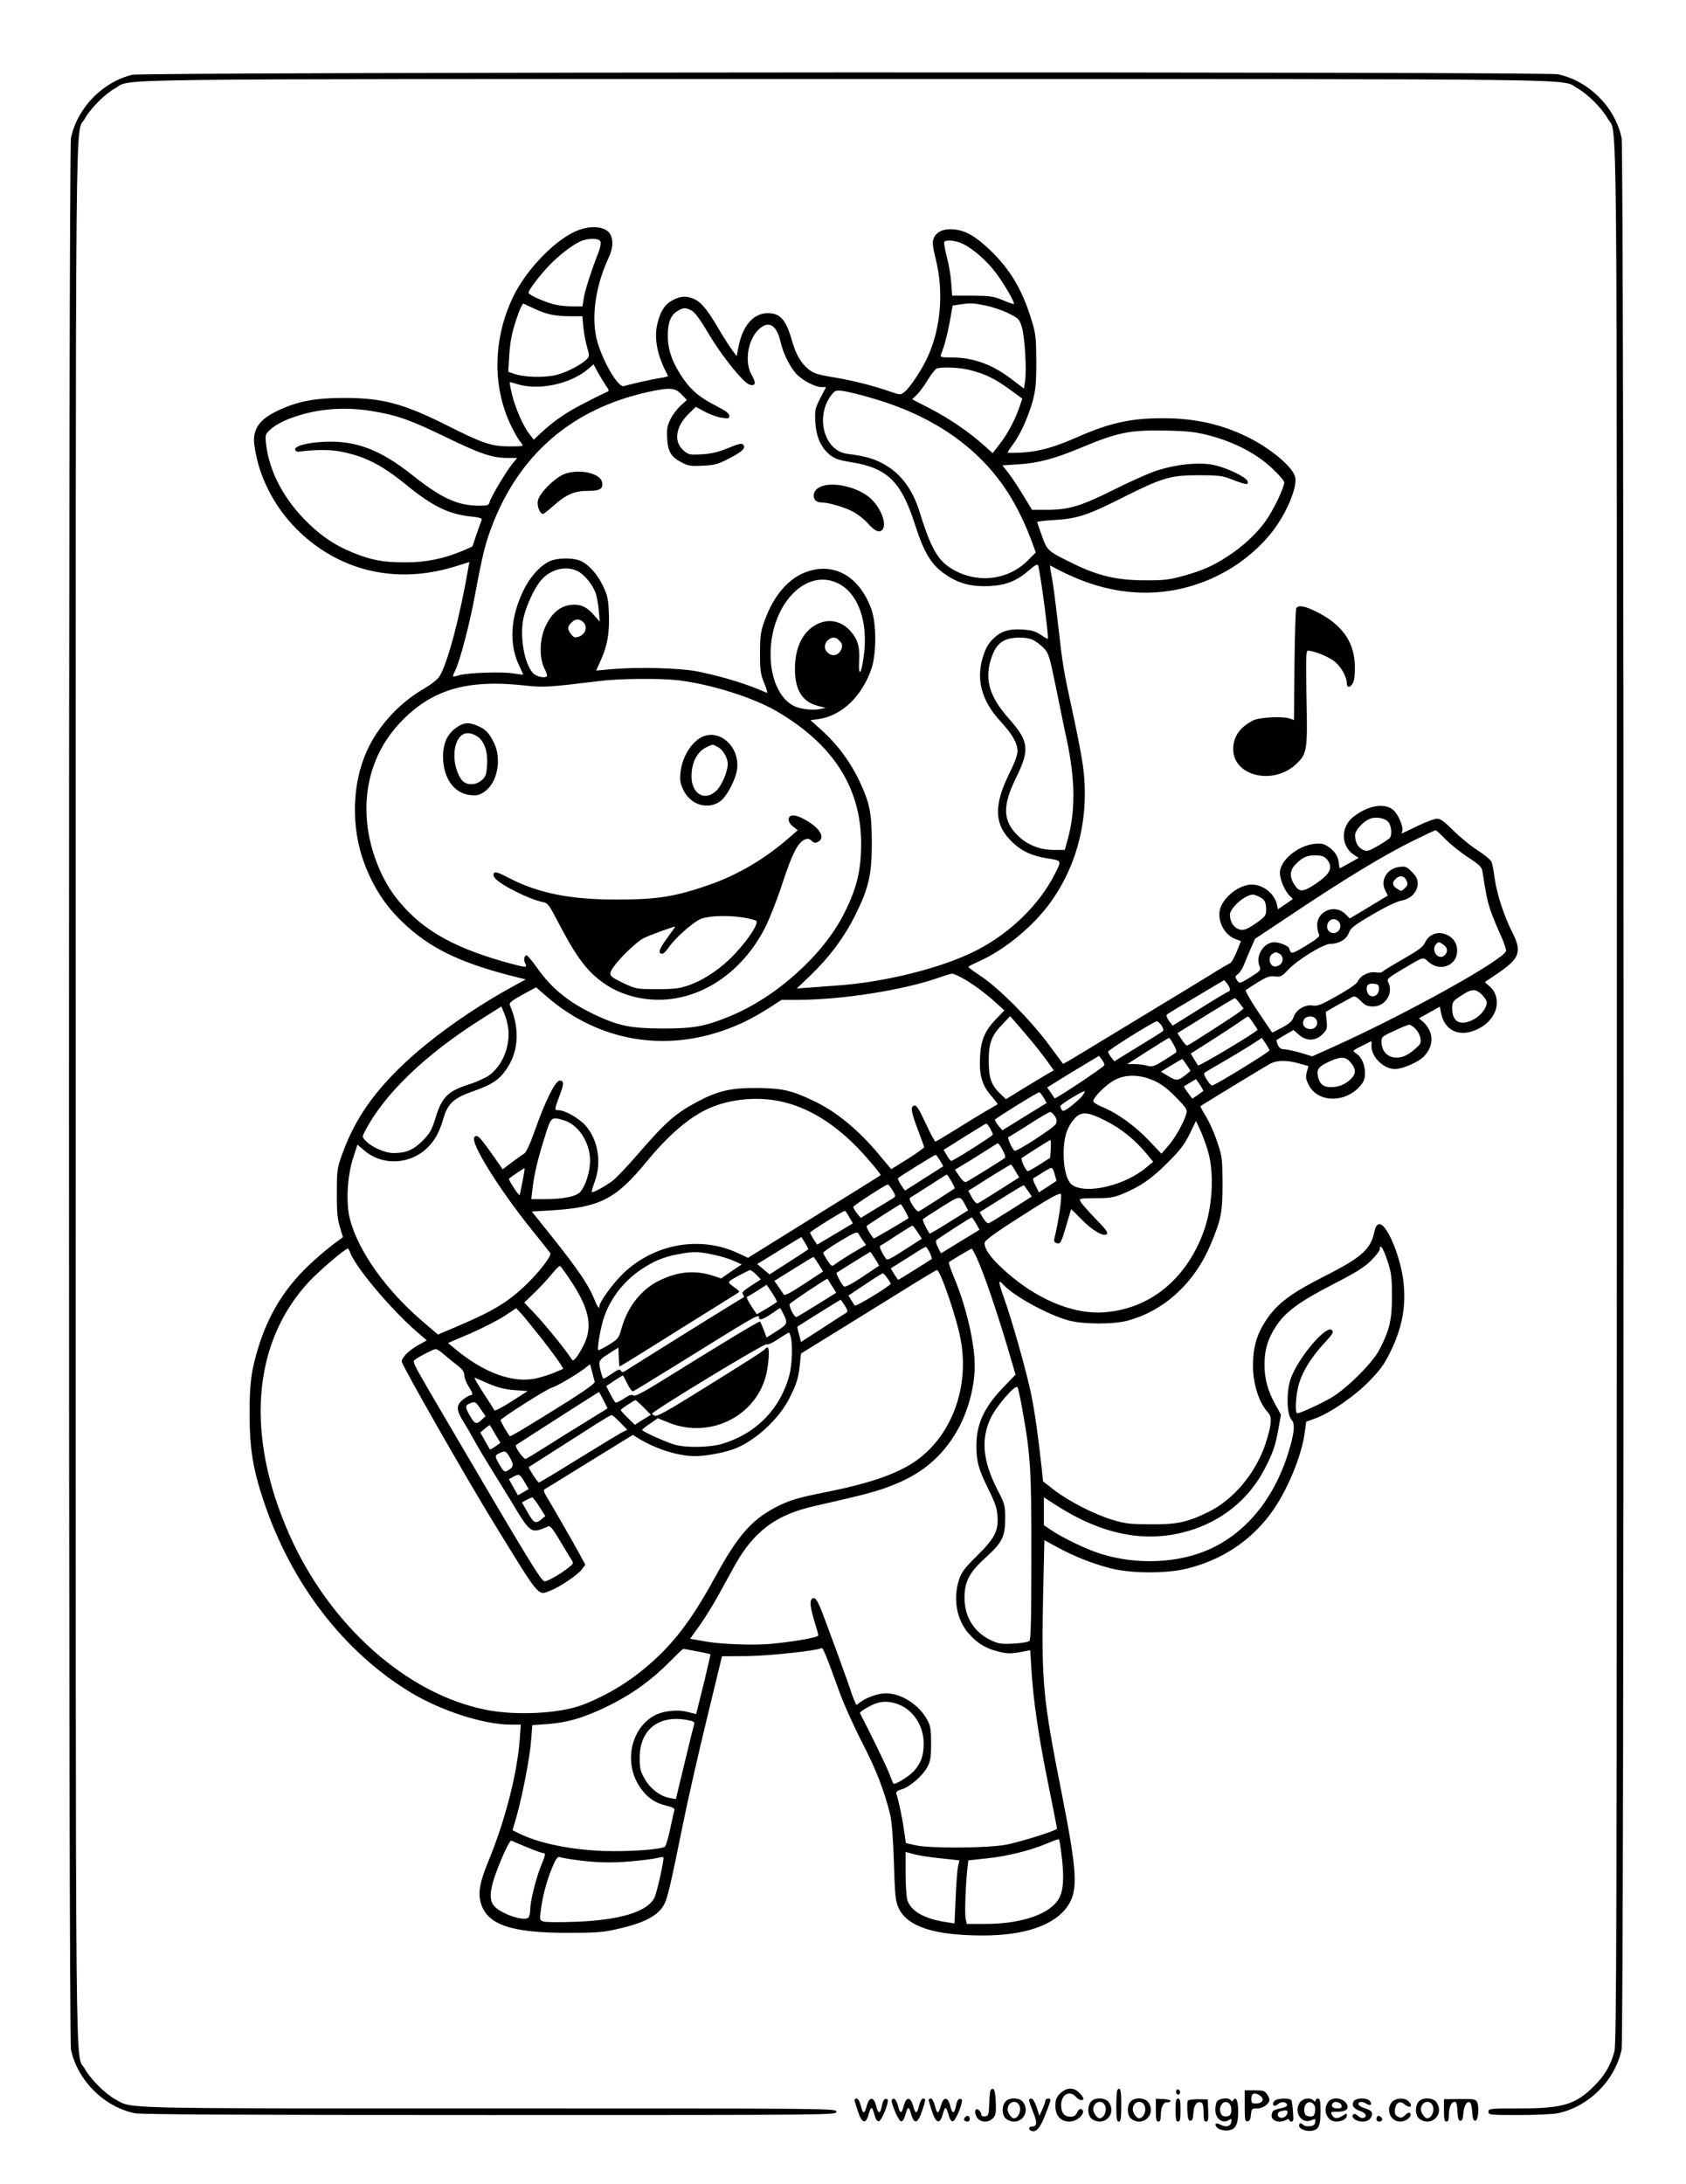 <?xml version="1.0" standalone="no"?>
<!DOCTYPE svg PUBLIC "-//W3C//DTD SVG 20010904//EN"
 "http://www.w3.org/TR/2001/REC-SVG-20010904/DTD/svg10.dtd">
<svg version="1.0" xmlns="http://www.w3.org/2000/svg"
 width="1024pt" height="1326pt" viewBox="0 0 1024 1326"
 preserveAspectRatio="xMidYMid meet">

<g transform="translate(0,1326) scale(0.1,-0.1)"
fill="#000000" stroke="none">
<path d="M803 12806 c-181 -44 -334 -202 -372 -384 -16 -76 -16 -11528 0
-11604 39 -187 200 -348 387 -387 38 -8 660 -11 2157 -11 2098 0 2105 0 2105
20 0 20 -7 20 -2108 20 -2303 0 -2163 -3 -2273 56 -61 34 -149 122 -183 183
-61 113 -56 -384 -56 5921 0 6305 -5 5808 56 5921 34 61 122 149 183 183 112
60 -240 56 4441 56 4681 0 4329 4 4441 -56 61 -34 149 -122 183 -183 61 -113
56 384 56 -5921 0 -5139 -2 -5762 -15 -5815 -22 -82 -58 -144 -122 -208 -113
-114 -192 -137 -455 -137 -181 0 -188 -1 -188 -20 0 -19 7 -20 185 -20 101 0
208 5 237 11 187 39 348 200 387 387 16 76 16 11528 0 11604 -39 187 -200 348
-387 387 -82 17 -8588 14 -8659 -3z"/>
<path d="M3483 11850 c-132 -66 -293 -238 -367 -393 -106 -220 -124 -472 -50
-689 24 -72 73 -168 102 -200 14 -17 10 -18 -72 -18 -110 0 -162 17 -376 125
-271 136 -399 170 -635 169 -167 0 -271 -19 -387 -72 -123 -56 -166 -116 -153
-215 30 -229 162 -450 358 -598 249 -188 555 -235 871 -135 l77 24 -7 -36
c-48 -286 -125 -578 -174 -657 -12 -20 -51 -50 -100 -79 -145 -84 -275 -226
-341 -373 -92 -201 -98 -467 -16 -685 55 -146 129 -259 236 -360 156 -149 333
-237 637 -317 l107 -27 -84 -46 c-261 -143 -525 -334 -694 -503 -166 -165
-267 -319 -336 -510 -31 -86 -33 -97 -33 -235 -1 -116 3 -158 18 -208 l19 -63
-22 -16 c-68 -47 -175 -140 -233 -202 -119 -126 -201 -268 -256 -441 -46 -148
-57 -227 -56 -420 0 -205 21 -331 86 -525 167 -499 487 -915 893 -1160 186
-112 444 -195 608 -195 l60 0 -6 -87 c-16 -212 -90 -500 -192 -745 -50 -123
-62 -186 -46 -246 36 -135 179 -186 526 -186 167 0 216 3 295 21 173 38 259
83 295 154 19 35 41 129 110 471 30 150 97 444 148 653 l92 380 155 1 c134 2
424 33 450 49 8 5 33 -58 106 -260 25 -71 88 -212 139 -311 87 -169 134 -290
171 -438 10 -40 18 -140 23 -291 6 -203 10 -235 28 -277 52 -114 216 -168 513
-168 253 0 433 62 512 175 68 97 62 204 -37 705 -110 555 -120 660 -110 1167
l8 353 81 -44 c103 -56 207 -97 321 -127 125 -32 340 -33 467 -1 205 51 377
163 500 326 102 135 197 360 214 512 l7 53 58 21 c93 35 236 134 326 226 65
67 91 102 127 176 76 154 99 293 77 448 -23 154 -102 334 -144 328 -16 -2 -23
-14 -32 -55 -23 -101 -81 -150 -311 -266 -214 -109 -296 -175 -366 -297 -40
-69 -58 -144 -58 -239 0 -114 36 -227 93 -288 24 -27 20 -76 -18 -191 -60
-177 -193 -336 -346 -411 -129 -63 -191 -76 -354 -75 -122 1 -151 4 -230 28
-109 33 -260 110 -352 180 l-68 53 -7 69 c-24 218 -42 343 -64 454 -29 142
-115 447 -167 593 -35 97 -36 114 -2 77 60 -67 272 -183 395 -216 89 -24 272
-25 360 -1 223 61 406 229 505 467 62 148 70 190 70 365 -1 153 -2 164 -33
255 -17 52 -48 121 -68 153 -20 32 -35 60 -33 62 9 7 396 243 426 259 40 20
101 21 173 0 l57 -16 -10 -36 c-8 -31 -6 -44 12 -79 54 -107 219 -111 311 -7
24 28 30 44 30 80 0 51 -20 96 -52 118 -26 18 -27 16 40 50 l52 26 0 -33 c0
-65 75 -137 142 -137 44 0 136 39 172 73 46 44 62 103 41 154 -8 21 -27 48
-41 59 l-26 22 63 35 64 36 6 -32 c20 -117 116 -159 229 -102 117 59 148 189
63 261 l-25 22 74 50 c138 93 153 133 94 250 -51 100 -93 229 -107 323 -6 46
-15 94 -20 106 -4 12 -43 44 -86 72 -43 27 -109 82 -148 121 -52 52 -76 70
-97 70 -15 0 -69 -20 -120 -45 -51 -25 -94 -45 -95 -45 -1 0 0 7 4 15 8 22
-23 98 -52 125 -51 48 -152 33 -243 -37 -81 -61 -80 -179 1 -232 l29 -19 -55
-31 c-30 -17 -56 -31 -59 -31 -2 0 -5 12 -6 26 -3 42 -24 76 -62 102 -29 20
-43 23 -88 19 -92 -10 -194 -88 -207 -161 -8 -38 21 -115 56 -152 l21 -22 -45
-31 -45 -31 -7 30 c-14 65 -84 120 -152 120 -76 0 -173 -75 -193 -150 -19 -69
27 -157 94 -181 l33 -12 -26 -65 c-14 -35 -32 -67 -41 -70 -8 -3 -60 -33 -115
-68 -55 -34 -228 -139 -385 -234 -157 -95 -336 -204 -399 -242 -62 -38 -114
-68 -115 -66 -1 2 -42 57 -91 123 -112 149 -294 332 -402 405 -45 30 -82 57
-82 60 0 3 30 18 67 35 156 69 336 219 438 365 167 237 233 530 190 830 -9 63
-37 205 -61 315 -56 258 -60 278 -90 545 -14 124 -31 253 -39 288 -7 34 -10
61 -7 59 186 -103 354 -155 531 -164 307 -15 611 119 806 355 92 112 166 283
150 347 -15 60 -145 170 -283 239 -159 80 -330 118 -522 117 -195 0 -321 -28
-521 -116 -136 -60 -227 -85 -327 -92 -51 -3 -93 -3 -93 0 0 4 15 26 33 50 42
56 92 164 119 263 18 66 22 105 22 239 -1 145 -3 168 -28 249 -56 185 -129
309 -252 427 -88 84 -148 119 -217 126 -64 7 -109 -12 -126 -54 -10 -24 -7
-46 14 -133 47 -194 29 -409 -49 -583 -32 -74 -109 -190 -142 -216 -25 -19
-25 -19 -82 0 -109 38 -228 68 -346 88 -99 16 -124 24 -155 49 -44 35 -76 89
-97 162 -34 120 -64 165 -119 176 -102 19 -180 -55 -209 -198 l-12 -60 -25 34
c-14 18 -52 77 -84 131 -68 117 -108 165 -152 183 -45 19 -77 17 -123 -6 -50
-25 -76 -64 -96 -139 -24 -94 -3 -200 63 -322 2 -4 -18 -10 -44 -13 -51 -8
-198 -41 -223 -50 -32 -13 -121 134 -160 263 -42 138 -17 336 65 513 27 57 31
103 14 141 -26 57 -131 64 -226 17z m164 -57 c4 -9 -1 -37 -11 -62 -44 -112
-85 -240 -91 -283 l-7 -48 -62 0 c-33 0 -81 5 -106 11 -57 13 -160 59 -160 71
0 15 44 75 103 142 59 67 144 136 204 167 48 24 121 26 130 2z m2198 -12 c61
-28 148 -103 204 -178 51 -68 116 -181 109 -188 -2 -3 -33 8 -68 23 -58 24
-78 26 -186 27 l-121 0 -6 80 c-3 44 -15 115 -27 158 -11 43 -18 82 -15 88 10
15 67 10 110 -10z m-2602 -394 c76 -36 126 -46 218 -47 l76 0 6 -68 c4 -37 14
-91 23 -121 14 -47 14 -55 0 -69 -29 -33 -122 -82 -186 -98 -72 -18 -199 -15
-259 7 l-34 12 6 101 c6 95 21 162 62 270 10 26 21 45 24 43 3 -2 32 -15 64
-30z m2739 19 c41 -8 104 -29 141 -47 64 -32 68 -36 83 -84 18 -58 30 -260 20
-328 l-7 -46 -82 62 c-113 86 -229 127 -360 127 -62 0 -68 2 -62 18 20 48 38
116 54 202 l17 95 40 6 c65 10 79 10 156 -5z m-1782 -31 c20 -10 53 -55 105
-143 78 -132 210 -296 247 -307 36 -12 42 10 14 57 -45 77 -26 210 39 275 60
60 111 34 135 -70 16 -69 52 -143 91 -191 35 -41 117 -86 160 -86 l26 0 -35
-67 c-32 -64 -34 -73 -30 -145 5 -91 34 -155 89 -200 29 -23 54 -32 130 -44
218 -35 302 -117 385 -375 60 -186 104 -255 202 -317 74 -47 151 -65 254 -60
102 6 166 33 242 99 31 28 47 36 51 27 13 -39 66 -437 59 -446 -1 -2 -21 9
-44 25 -34 22 -57 28 -110 31 -86 5 -132 -10 -181 -59 -28 -28 -44 -57 -60
-110 -42 -137 -6 -265 108 -389 72 -78 103 -132 103 -181 0 -23 -18 -71 -50
-135 -98 -198 -92 -315 24 -422 57 -53 117 -79 213 -94 82 -13 81 -12 40 -93
-94 -188 -277 -365 -483 -468 -211 -106 -559 -192 -854 -211 -52 -4 -126 -9
-163 -12 l-68 -5 87 83 c114 110 202 229 269 363 82 166 100 245 100 440 -1
179 -12 236 -71 364 -58 126 -143 239 -248 331 l-54 48 46 6 c142 19 265 135
324 304 32 94 32 278 -1 367 -64 176 -197 267 -347 236 -133 -26 -239 -137
-302 -314 -22 -62 -26 -89 -26 -192 0 -107 3 -127 26 -183 15 -35 21 -61 15
-58 -122 54 -250 93 -411 128 -111 23 -370 30 -538 15 l-87 -8 28 63 c40 87
54 169 49 285 -3 84 -8 108 -35 164 -34 73 -89 134 -139 155 -39 16 -114 18
-166 4 -61 -17 -133 -91 -178 -183 -81 -165 -90 -329 -25 -462 13 -27 23 -50
22 -51 -1 -1 -29 3 -62 8 -69 11 -273 4 -324 -11 -19 -6 -36 -9 -39 -7 -2 2 3
17 12 33 28 56 87 277 121 462 46 245 62 309 101 412 166 440 488 717 949 819
134 29 164 27 204 -14 l33 -34 -36 -33 c-21 -18 -49 -55 -63 -82 -21 -43 -24
-61 -21 -118 4 -81 24 -113 89 -147 38 -20 55 -23 127 -19 72 3 92 8 159 43
82 42 106 65 86 85 -9 9 -31 4 -90 -21 -58 -24 -98 -34 -158 -38 -76 -4 -82
-3 -112 22 -63 53 -51 145 30 224 l43 42 56 -30 c30 -16 76 -33 102 -36 41 -6
46 -5 46 12 0 13 -22 30 -73 56 -105 54 -152 92 -203 163 -66 93 -97 175 -98
260 -1 84 16 131 58 156 37 23 49 23 86 4z m-520 -456 c19 -26 21 -34 9 -37
-7 -3 -66 -31 -129 -64 -118 -59 -195 -112 -274 -186 l-44 -41 -27 34 c-38 51
-82 150 -104 235 -10 41 -17 77 -15 79 1 2 18 -2 36 -8 129 -45 327 -6 438 87
l35 30 26 -48 c14 -26 37 -63 49 -81z m2209 95 c94 -24 155 -53 243 -118 l77
-56 -18 -53 c-27 -79 -75 -167 -121 -225 l-41 -53 -56 50 c-90 80 -205 159
-323 220 l-110 57 28 27 c15 14 45 55 67 91 22 36 47 67 55 69 36 11 139 6
199 -9z m-597 -170 c427 -122 728 -355 897 -693 23 -45 56 -119 72 -164 l30
-81 -47 -47 c-125 -127 -323 -145 -476 -44 -76 50 -119 130 -183 338 -46 148
-126 247 -241 302 -52 25 -104 38 -199 50 -141 19 -196 229 -94 359 21 26 26
28 71 22 27 -4 104 -22 170 -42z m-3037 -79 c155 -25 234 -53 445 -155 218
-106 289 -130 383 -130 l58 0 -30 -37 c-40 -50 -130 -201 -137 -230 -6 -21
-12 -23 -63 -23 -130 0 -228 44 -403 183 -199 158 -345 213 -538 205 -109 -5
-186 -27 -177 -50 2 -7 13 -12 23 -10 83 12 181 13 239 3 154 -27 260 -80 413
-205 161 -131 258 -178 395 -192 44 -4 66 -11 63 -18 -2 -6 -16 -45 -31 -87
l-26 -77 -57 -25 c-113 -48 -227 -72 -352 -71 -133 0 -203 13 -317 59 -114 46
-205 109 -300 208 -129 135 -209 294 -227 451 -6 57 -6 59 29 91 20 19 69 47
115 64 151 58 323 74 495 46z m5090 -149 c148 -38 285 -109 379 -197 42 -39
76 -78 76 -87 0 -32 -67 -171 -113 -235 -56 -78 -139 -155 -230 -214 -88 -58
-159 -89 -277 -121 -82 -22 -114 -26 -230 -25 -163 0 -279 27 -423 97 -164 80
-166 81 -198 170 -16 44 -29 83 -29 87 0 3 46 9 103 12 136 7 206 30 417 137
239 120 289 135 460 135 117 0 143 -3 195 -23 93 -36 108 -38 103 -16 -5 28
-139 91 -222 104 -88 14 -214 0 -328 -36 -45 -14 -156 -64 -247 -109 -211
-106 -284 -129 -415 -130 l-98 0 -52 85 c-28 47 -68 108 -89 135 l-39 50 99 6
c118 8 215 33 371 98 232 97 301 111 522 107 138 -3 181 -8 265 -30z m-3835
-824 c41 -21 95 -88 110 -140 6 -20 14 -66 17 -102 l6 -64 -33 37 c-47 54 -83
70 -142 65 -64 -7 -114 -47 -152 -124 -39 -77 -43 -194 -10 -261 12 -23 19
-45 16 -48 -14 -14 -65 -3 -85 19 -54 58 -82 229 -57 337 17 72 62 171 100
219 57 73 156 100 230 62z m1575 -71 c140 -65 201 -271 150 -508 -12 -56 -21
-37 -17 36 5 82 -9 130 -51 178 -56 64 -134 80 -206 43 -84 -43 -132 -138
-133 -267 -1 -130 44 -204 139 -228 l48 -13 -38 -7 c-44 -9 -121 1 -157 20
-86 45 -140 165 -140 313 0 298 210 523 405 433z m-1540 -241 c25 -28 10 -71
-29 -85 -24 -8 -31 -6 -47 14 -24 30 -24 46 1 71 26 26 52 25 75 0z m1540 -98
c6 -4 16 -14 23 -23 17 -23 -3 -67 -35 -75 -29 -8 -63 20 -63 49 0 40 47 70
75 49z m1189 -7 c18 -9 47 -31 65 -49 30 -31 35 -47 76 -247 24 -118 52 -257
64 -309 52 -245 54 -437 4 -612 l-16 -58 -63 0 c-89 0 -166 31 -225 90 -89 89
-91 179 -8 348 85 172 78 223 -45 361 -112 126 -145 229 -111 347 21 72 44
106 87 127 42 21 130 22 172 2z m-2154 -245 c203 -25 453 -104 599 -189 342
-200 511 -465 511 -801 0 -167 -27 -275 -104 -427 -127 -252 -415 -510 -697
-624 -149 -61 -218 -73 -404 -73 -195 1 -264 15 -409 82 -161 76 -266 161
-353 285 -30 42 -59 77 -64 77 -16 0 -21 -27 -9 -49 14 -28 7 -27 -121 8 -336
95 -527 209 -674 405 -84 113 -147 278 -164 428 -27 240 44 458 201 623 189
199 404 263 760 223 110 -12 141 -10 443 27 126 16 374 18 485 5z m4313 -861
c17 -22 23 -75 9 -95 -4 -6 -36 -27 -71 -48 -57 -33 -67 -36 -91 -26 -31 13
-50 47 -50 89 0 30 47 82 90 100 36 15 92 5 113 -20z m347 -105 c30 -30 92
-80 137 -109 70 -46 83 -59 87 -87 22 -143 30 -180 48 -233 11 -33 38 -99 60
-147 22 -48 38 -94 35 -102 -22 -58 -624 -391 -1059 -586 l-118 -53 -72 22
c-40 11 -85 21 -99 21 -18 0 -29 8 -38 26 -6 15 -10 28 -9 29 2 2 26 16 54 33
l50 29 32 -28 c46 -41 102 -40 144 2 28 28 30 34 25 83 l-5 53 71 41 c40 22
80 44 90 49 15 8 26 2 52 -24 27 -27 41 -33 75 -33 76 0 126 83 90 150 -8 16
2 25 83 73 141 83 127 79 165 46 70 -61 172 -20 172 69 0 50 -29 88 -79 103
-48 14 -95 -7 -117 -55 -13 -26 -42 -47 -135 -100 -65 -37 -121 -72 -124 -76
-3 -5 -20 -6 -39 -3 -41 6 -93 -19 -108 -53 -8 -16 -51 -47 -126 -89 -99 -56
-119 -64 -151 -59 -46 7 -102 -28 -115 -72 -7 -22 -24 -38 -69 -62 -33 -18
-60 -32 -61 -30 -1 2 -40 59 -85 126 -46 68 -79 127 -75 131 5 4 38 26 74 48
54 33 72 39 103 35 35 -4 42 0 80 40 57 61 215 158 257 158 51 0 98 27 112 66
10 29 31 46 142 111 80 47 147 79 175 85 60 10 101 53 101 104 0 28 -8 44 -35
71 -32 32 -40 35 -76 30 -76 -10 -118 -81 -85 -144 l15 -30 -116 -70 -115 -69
-28 28 c-61 61 -170 18 -170 -67 0 -20 4 -44 10 -54 8 -16 -3 -26 -76 -71 -69
-42 -88 -50 -95 -39 -5 8 -9 17 -9 21 0 13 -58 38 -89 38 -65 0 -116 -80 -92
-143 10 -26 8 -29 -44 -63 -74 -46 -78 -48 -93 -23 -12 18 -11 23 6 35 11 7
27 33 37 56 9 24 28 69 42 101 l26 58 251 167 c306 204 533 341 707 427 73 36
134 65 138 65 4 0 31 -25 61 -56z m-717 -126 c34 -46 15 -84 -70 -142 -80 -54
-102 -55 -134 -3 -29 48 -25 88 14 124 41 41 71 53 126 50 35 -2 48 -8 64 -29z
m479 -123 c10 -22 9 -29 -10 -47 -20 -20 -22 -20 -46 -4 -30 19 -33 38 -10 60
23 24 53 20 66 -9z m-893 -100 c33 -16 41 -33 41 -81 0 -28 -7 -39 -42 -65
-74 -53 -96 -62 -128 -49 -30 13 -50 47 -50 87 0 40 90 120 138 122 7 1 26 -6
41 -14z m479 -147 c34 -34 -6 -90 -48 -68 -35 19 -20 80 20 80 9 0 21 -5 28
-12z m640 -144 c27 -18 26 -51 0 -68 -37 -23 -76 35 -48 70 16 18 20 18 48 -2z
m-997 -54 c28 -16 25 -58 -6 -72 -19 -8 -28 -8 -40 2 -20 17 -19 57 3 69 21
13 20 13 43 1z m-1904 -160 c65 -40 137 -95 200 -154 l33 -30 -51 -53 c-69
-73 -92 -128 -97 -234 -5 -108 13 -169 70 -234 22 -25 39 -47 37 -49 -2 -1
-38 -22 -79 -46 -41 -24 -123 -74 -183 -112 -59 -37 -111 -68 -116 -68 -4 0
-31 50 -59 111 -41 87 -55 110 -69 107 -25 -5 -20 -37 23 -150 19 -51 36 -97
37 -101 1 -5 -43 -37 -99 -72 l-101 -63 -84 100 c-115 137 -248 247 -374 308
-145 71 -204 84 -365 85 -156 0 -232 -18 -359 -86 -131 -70 -191 -124 -358
-317 -63 -73 -133 -147 -156 -163 -48 -35 -117 -72 -123 -66 -2 2 6 30 18 63
43 117 21 253 -55 340 -40 45 -125 94 -165 94 -26 0 -26 2 9 95 25 65 24 85
-1 85 -27 0 -88 -123 -150 -299 -31 -87 -54 -137 -66 -144 -10 -6 -44 -30 -75
-53 l-56 -43 -62 89 c-79 112 -94 126 -110 106 -26 -32 147 -311 348 -561 57
-71 108 -135 113 -142 12 -15 -74 -125 -161 -206 -110 -102 -201 -154 -434
-252 l-87 -37 -83 71 c-230 194 -401 434 -452 631 -25 96 -16 258 19 368 l27
83 41 -35 c105 -91 266 -88 373 6 51 45 84 102 109 191 25 86 62 120 171 159
104 36 151 63 189 108 95 113 110 263 42 420 -5 11 15 27 77 61 l83 45 45 -39
c305 -274 696 -356 1081 -227 103 35 185 75 289 141 l76 49 94 0 c270 0 641
58 859 134 36 13 73 24 83 25 9 0 47 -17 84 -39z m1603 -56 c0 -8 -4 -14 -9
-14 -5 0 -83 -47 -174 -104 l-165 -103 -22 29 c-12 17 -18 34 -14 38 5 5 86
54 179 109 l170 101 18 -21 c9 -12 17 -27 17 -35z m905 2 c0 -52 -63 -62 -73
-12 -7 33 6 47 40 44 29 -3 33 -7 33 -32z m626 -35 c16 -16 29 -37 29 -46 0
-32 -31 -75 -73 -100 -81 -47 -137 -23 -137 60 0 41 3 46 43 73 74 51 97 53
138 13z m-1471 -53 l23 -31 -26 -21 c-25 -20 -301 -198 -317 -204 -4 -1 -19
15 -33 37 l-26 39 32 20 c18 11 95 58 171 106 77 47 142 86 146 86 3 0 17 -14
30 -32z m-4443 -153 c12 -109 -36 -225 -116 -283 -22 -16 -80 -42 -128 -57
-122 -39 -160 -77 -197 -199 -24 -78 -34 -95 -80 -142 -57 -56 -99 -74 -177
-74 -51 0 -132 36 -168 74 -22 23 -22 25 -5 57 116 226 365 466 712 685 l117
74 18 -43 c10 -23 21 -65 24 -92z m3182 -80 c32 -38 74 -93 95 -122 l36 -51
-42 -24 c-24 -14 -89 -53 -146 -88 l-102 -63 -31 29 c-58 55 -74 98 -74 204 0
110 17 154 89 228 l41 43 38 -43 c21 -24 64 -74 96 -113z m1341 117 c14 -20
26 -40 28 -43 4 -9 -357 -225 -362 -217 -1 2 -12 18 -23 37 l-21 35 126 80
c70 45 147 95 172 113 25 18 47 32 50 32 3 1 16 -16 30 -37z m378 26 c30 -30
0 -75 -42 -64 -29 7 -40 31 -26 57 12 21 50 25 68 7z m-933 -44 c9 -14 13 -30
8 -34 -4 -4 -73 -47 -152 -95 l-143 -88 -19 24 c-10 13 -19 29 -19 34 0 11
278 184 296 185 7 0 19 -12 29 -26z m1540 -18 c29 -29 42 -73 28 -95 -5 -9
-29 -31 -52 -48 -85 -66 -181 -31 -181 65 0 26 7 32 78 64 42 20 83 37 90 37
7 1 24 -10 37 -23z m-1467 -97 c13 -23 20 -44 15 -48 -4 -4 -38 -26 -75 -49
-59 -37 -70 -40 -100 -32 -18 6 -53 10 -77 10 l-45 0 124 79 c69 44 127 80
130 80 3 0 16 -18 28 -40z m582 -36 c-1 -10 -332 -213 -348 -213 -6 0 -20 16
-33 36 -18 30 -19 38 -8 45 8 5 55 33 104 61 50 29 124 73 165 99 l74 48 23
-34 c13 -19 23 -38 23 -42z m-1003 -90 c-2 -11 -297 -207 -302 -201 -1 2 -11
17 -23 35 l-22 31 72 45 c40 25 111 68 158 96 l85 51 17 -23 c10 -12 17 -27
15 -34z m1497 16 c33 -39 33 -69 -1 -101 -35 -33 -73 -48 -122 -48 -44 0 -68
21 -77 68 -8 41 6 59 71 88 70 32 98 30 129 -7z m-996 -15 l23 -35 -23 -19
c-52 -42 -61 -44 -111 -14 l-46 28 62 38 c34 21 64 38 67 38 3 0 15 -16 28
-36z m-194 -97 c39 -18 82 -50 128 -98 60 -61 69 -74 64 -97 -12 -49 -67 -149
-110 -198 l-42 -48 -79 83 c-84 88 -192 165 -281 201 -30 12 -54 28 -54 35 0
24 81 104 133 130 69 35 154 32 241 -8z m294 -61 c-1 -1 -17 -12 -34 -24 l-32
-22 -27 36 c-15 19 -25 37 -24 39 2 1 19 12 38 23 l35 21 24 -35 c13 -20 22
-37 20 -38z m-734 -28 c-9 -13 -40 -40 -67 -62 -39 -30 -51 -35 -58 -25 -5 8
-9 19 -9 24 0 10 142 97 148 90 2 -2 -4 -14 -14 -27z m-236 -11 l19 -33 -135
-83 -134 -83 -24 28 c-13 16 -22 32 -21 37 2 7 256 165 269 166 3 1 15 -14 26
-32z m-1581 -27 c181 -43 357 -162 518 -351 43 -49 76 -91 74 -93 -4 -4 -122
-77 -550 -343 l-256 -159 -60 28 c-229 107 -505 59 -695 -120 -63 -60 -148
-176 -148 -203 0 -21 -12 -2 -35 54 -30 75 -99 176 -247 362 l-128 160 119 7
c293 18 391 68 576 293 136 166 263 274 380 326 135 60 305 74 452 39z m1649
-85 c13 -20 14 -31 7 -48 -11 -23 -239 -171 -251 -163 -15 10 -46 80 -37 83 6
2 62 37 125 77 63 41 121 75 127 75 7 1 20 -10 29 -24z m313 -31 c93 -47 178
-117 246 -200 l39 -47 -40 -33 c-129 -110 -363 -166 -450 -109 -33 21 -54 97
-54 190 0 95 18 156 61 208 43 52 81 51 198 -9z m-3298 6 c90 -25 162 -133
163 -245 0 -66 -26 -150 -58 -189 -24 -30 -104 -46 -225 -46 l-74 0 7 63 c10
87 30 173 73 310 40 128 39 128 114 107z m3923 -217 c32 -144 15 -339 -42
-482 -108 -274 -320 -443 -585 -467 -199 -18 -431 80 -632 268 -72 67 -105
115 -105 152 0 17 71 67 289 205 116 73 166 100 174 92 9 -9 -15 -178 -39
-268 -4 -16 -1 -25 11 -29 25 -10 31 2 61 106 15 52 28 96 29 98 2 2 28 -24
59 -56 67 -70 139 -113 158 -94 9 9 -5 29 -69 94 -44 46 -85 92 -90 103 -11
19 -8 20 91 21 85 0 111 4 164 26 108 45 174 90 272 188 77 76 103 111 135
175 l39 80 32 -70 c17 -39 39 -102 48 -142z m-1331 168 c9 -16 17 -33 17 -39
0 -7 -210 -141 -251 -160 -4 -2 -16 13 -27 32 l-21 35 127 80 c70 43 129 80
132 80 3 1 13 -12 23 -28z m369 -126 l-4 -54 -64 -41 c-35 -22 -67 -40 -72
-40 -11 0 -44 71 -37 79 9 8 169 110 175 110 3 1 3 -24 2 -54z m-293 -6 c13
-22 19 -44 15 -48 -14 -12 -222 -141 -237 -147 -8 -3 -24 11 -40 35 l-27 40
93 56 c50 32 108 67 127 80 19 13 38 24 41 24 3 1 16 -17 28 -40z m-380 -64
l20 -35 -67 -43 c-36 -23 -89 -56 -116 -74 l-50 -31 -24 35 c-13 19 -21 38
-17 41 9 10 219 140 227 141 3 1 15 -15 27 -34z m458 -64 l23 -39 -121 -77
c-66 -42 -125 -78 -132 -81 -7 -2 -22 14 -34 36 l-22 41 37 23 c81 53 217 136
222 136 3 0 15 -18 27 -39z m-2993 -61 c-8 -41 -16 -79 -17 -84 -2 -5 -18 14
-36 43 -19 28 -32 53 -30 55 19 16 93 66 95 64 1 -2 -4 -37 -12 -78z m3232 40
l11 -39 -54 -35 -53 -35 -21 42 c-12 23 -18 42 -13 44 5 2 29 17 54 33 25 16
50 30 55 30 6 0 16 -18 21 -40z m-628 -41 c13 -22 22 -42 20 -44 -3 -3 -194
-126 -215 -138 -8 -5 -22 7 -39 34 -21 33 -23 44 -13 50 8 4 59 37 114 72 55
36 102 66 105 66 3 0 15 -18 28 -40z m-357 -55 c18 -30 19 -38 8 -45 -8 -5
-56 -35 -108 -66 l-93 -57 -24 29 c-13 17 -23 34 -21 39 3 9 195 134 209 135
3 1 16 -15 29 -35z m824 -6 l22 -32 -125 -79 c-68 -43 -130 -81 -137 -83 -7
-3 -22 11 -34 31 l-21 36 67 42 c168 105 198 123 202 121 2 -2 13 -18 26 -36z
m-379 -90 l14 -26 -116 -72 c-63 -40 -116 -71 -118 -69 -19 27 -45 83 -41 87
3 4 54 37 113 74 117 73 112 73 148 6z m-368 -30 c12 -23 21 -42 20 -43 -28
-20 -210 -126 -212 -124 -30 40 -47 72 -41 77 9 9 199 131 205 131 3 1 15 -18
28 -41z m-340 -37 l22 -38 -109 -65 -108 -64 -22 33 c-11 18 -21 36 -21 40 0
7 197 130 211 132 3 1 15 -16 27 -38z m770 -39 l21 -38 -117 -71 -117 -72 -18
36 c-11 20 -15 39 -10 44 11 11 206 137 214 138 3 1 15 -16 27 -37z m-355 -52
l26 -40 -67 -43 c-138 -89 -143 -91 -153 -76 -25 37 -41 73 -33 76 5 2 50 30
99 63 50 32 93 59 96 59 3 1 17 -17 32 -39z m-332 -51 l19 -27 -88 -52 c-48
-29 -94 -60 -104 -67 -14 -13 -19 -10 -42 24 -14 21 -26 42 -26 48 0 5 47 37
103 71 87 52 103 58 111 45 5 -9 17 -28 27 -42z m-351 -15 c12 -19 20 -37 18
-39 -3 -3 -56 -38 -119 -78 l-115 -74 -38 32 -37 31 133 82 c73 45 134 82 135
82 1 0 11 -16 23 -36z m757 -59 c9 -19 15 -36 12 -38 -15 -11 -201 -127 -204
-127 -1 0 -12 16 -24 35 l-21 35 48 30 c26 16 72 45 102 64 30 20 58 36 63 36
4 0 15 -16 24 -35z m2779 -47 c24 -73 28 -99 28 -213 1 -144 -14 -210 -77
-330 -41 -80 -199 -236 -291 -290 -69 -40 -190 -95 -207 -95 -16 0 -9 117 11
182 24 78 77 162 155 246 50 54 56 65 44 77 -33 34 -200 -162 -249 -292 -28
-76 -26 -219 4 -252 24 -26 17 -86 -24 -215 -88 -272 -257 -475 -478 -573
-190 -84 -441 -94 -656 -26 -88 27 -235 98 -303 145 l-43 29 0 84 0 85 68 -44
c283 -183 548 -236 807 -161 205 59 370 193 465 376 52 100 67 144 85 247 l15
84 -34 61 c-46 83 -66 156 -66 242 0 90 19 155 69 232 57 88 141 150 345 255
142 73 190 103 233 145 29 29 53 60 53 68 0 39 22 7 46 -67z m-6301 53 c26
-84 242 -342 403 -483 l64 -55 -55 -31 c-55 -31 -97 -73 -97 -98 0 -21 395
-713 561 -983 283 -460 264 -437 341 -408 59 23 167 96 192 130 l21 28 -39 72
c-36 66 -139 245 -196 341 -19 32 -21 40 -9 47 8 4 131 80 273 168 l260 160
30 -19 c109 -67 246 -110 348 -110 71 0 192 24 253 50 121 52 255 177 316 295
46 89 59 129 67 212 l7 66 165 102 c91 56 275 170 409 253 134 84 247 152 251
152 21 0 119 -285 144 -419 57 -299 -59 -601 -288 -751 -116 -75 -281 -130
-557 -184 -146 -29 -203 -47 -281 -88 -144 -76 -229 -174 -359 -412 -136 -249
-239 -390 -380 -518 -131 -119 -273 -207 -431 -268 -138 -53 -408 -67 -591
-29 -479 97 -944 512 -1188 1059 -269 603 -228 1162 113 1534 58 64 224 206
240 206 4 0 9 -9 13 -19z m3812 -48 c43 -96 115 -308 178 -518 l53 -180 -77
-80 c-116 -122 -161 -221 -161 -355 1 -94 14 -142 72 -258 40 -81 53 -117 56
-163 7 -93 -15 -136 -123 -243 -76 -75 -95 -100 -110 -145 -38 -115 -15 -244
57 -326 53 -61 104 -92 180 -111 57 -15 83 -15 164 2 l31 6 7 -113 c11 -187
43 -407 101 -692 30 -149 55 -274 55 -278 0 -11 -196 -73 -300 -96 -106 -23
-470 -26 -561 -5 l-57 13 -12 82 c-10 70 -28 158 -46 218 -3 11 7 19 34 27 50
15 126 82 155 136 18 34 22 57 22 141 0 85 -3 106 -23 143 -49 92 -157 162
-251 162 -46 0 -111 -22 -151 -50 l-29 -21 -16 37 c-8 20 -15 38 -15 40 0 9
-163 455 -187 512 -18 44 -31 62 -42 60 -25 -5 -24 -41 3 -132 14 -46 26 -88
26 -94 0 -13 -144 -38 -291 -52 -105 -9 -296 -2 -389 14 -14 3 -42 7 -62 11
l-37 6 57 79 c31 44 84 128 116 187 32 59 77 140 99 180 115 206 250 307 480
359 309 70 380 89 472 125 169 65 285 157 375 295 80 122 130 290 130 432 0
141 -54 369 -127 540 -19 46 -33 86 -30 89 8 8 131 81 138 82 4 1 20 -29 36
-66z m-1609 31 c42 -8 99 -25 127 -38 l50 -22 -63 -42 -62 -43 -43 14 c-109
37 -212 30 -324 -23 -115 -53 -201 -160 -239 -297 -15 -56 -20 -62 -76 -97
-33 -20 -62 -35 -65 -32 -8 8 16 145 37 203 39 112 119 215 221 284 78 53 139
78 224 94 95 18 123 18 213 -1z m986 -25 c15 -22 26 -42 24 -44 -2 -1 -48 -32
-102 -68 -63 -42 -104 -63 -110 -57 -14 11 -50 79 -45 83 6 5 203 127 205 127
1 0 14 -18 28 -41z m-342 -34 l27 -44 -116 -76 c-88 -58 -118 -73 -124 -63 -4
7 -19 29 -32 48 l-24 34 116 72 c64 40 118 73 121 73 3 0 17 -20 32 -44z
m-1511 -92 c116 -172 140 -281 87 -393 -15 -30 -36 -66 -47 -80 -19 -22 -22
-23 -31 -9 -25 43 -161 210 -220 272 l-66 69 62 60 c34 33 81 83 105 113 24
30 47 52 51 49 5 -3 31 -39 59 -81z m1133 28 l27 -28 -60 -39 c-49 -32 -58
-41 -48 -53 8 -9 8 -15 2 -18 -8 -2 -629 -389 -718 -446 -14 -9 -20 -9 -26 2
-7 11 -18 7 -54 -18 -25 -17 -48 -31 -51 -31 -7 0 -26 70 -26 95 0 12 14 29
33 41 17 11 43 28 57 37 l26 16 2 -56 c1 -31 3 -58 5 -59 1 -1 160 97 352 218
193 120 357 223 365 228 13 8 12 11 -5 24 -63 46 -64 39 6 79 35 19 69 36 75
36 5 1 23 -12 38 -28z m795 -20 c12 -16 21 -31 21 -34 0 -12 -210 -140 -218
-133 -3 3 -13 18 -22 33 l-17 28 101 67 c56 38 104 68 108 68 4 0 16 -13 27
-29z m-336 -48 l26 -41 -114 -71 c-63 -39 -120 -74 -127 -76 -12 -5 -42 51
-43 77 0 7 228 159 231 155 1 -1 13 -21 27 -44z m-363 -43 c18 -28 31 -52 29
-54 -15 -12 -122 -77 -123 -74 -41 57 -66 103 -59 105 6 2 34 19 64 38 30 19
55 35 55 35 1 0 16 -23 34 -50z m441 -76 c18 -30 20 -38 8 -44 -8 -5 -72 -46
-144 -93 l-130 -84 -12 46 c-7 25 -11 46 -10 47 4 4 261 164 263 164 1 0 12
-16 25 -36z m-1837 -206 c50 -64 99 -131 109 -147 l18 -31 -47 -20 c-26 -11
-75 -28 -110 -36 -141 -36 -325 30 -501 178 l-42 35 136 58 c74 32 167 80 207
106 l71 47 34 -36 c18 -20 74 -90 125 -154z m1459 165 c34 -66 33 -70 -34
-113 l-63 -40 -17 46 c-10 25 -20 48 -23 51 -4 5 -224 -128 -584 -352 -129
-80 -176 -104 -185 -97 -10 8 -25 3 -57 -18 -24 -16 -47 -27 -52 -24 -5 3 -19
27 -32 52 l-24 47 49 33 c27 17 50 32 52 32 2 0 14 -23 27 -50 13 -28 29 -49
35 -46 7 2 113 67 236 143 527 327 529 329 529 303 0 -18 25 -10 75 24 28 19
51 35 52 35 1 1 9 -11 16 -26z m51 -154 c11 -56 6 -163 -9 -224 -54 -207 -202
-359 -411 -421 -70 -21 -217 -24 -284 -5 -51 14 -200 81 -200 90 0 3 21 21 48
38 l47 33 65 -26 c262 -107 556 51 600 323 12 74 13 133 1 133 -5 0 -11 -4
-13 -8 -3 -9 -97 -69 -447 -286 -142 -88 -209 -125 -222 -121 -11 4 -19 9 -18
13 1 15 684 430 695 421 6 -5 33 7 70 31 32 22 62 40 65 40 4 0 9 -14 13 -31z
m-2107 -102 c21 -18 57 -48 81 -66 31 -24 42 -40 42 -59 0 -15 11 -45 25 -67
28 -45 30 -55 13 -55 -6 0 -26 -11 -45 -26 -43 -33 -43 -64 1 -134 19 -30 49
-82 67 -115 17 -33 66 -114 107 -180 41 -66 94 -151 116 -188 121 -201 119
-199 226 -153 11 5 29 -17 67 -81 29 -49 60 -100 70 -116 18 -27 18 -28 -12
-52 -43 -36 -127 -85 -147 -85 -20 0 -90 114 -595 975 -196 334 -206 352 -198
365 8 13 115 69 132 70 7 0 30 -15 50 -33z m915 -166 c2 -9 -58 -52 -162 -118
-233 -146 -350 -216 -354 -212 -12 14 -56 90 -56 97 0 11 278 188 310 197 31
9 142 74 195 113 l39 30 12 -46 c7 -26 14 -53 16 -61z m-642 -12 c54 -23 97
-34 155 -38 l80 -6 -100 -64 c-54 -35 -101 -59 -103 -53 -2 6 -32 54 -67 107
-35 53 -58 94 -52 91 7 -2 46 -19 87 -37z m3238 -149 c51 -279 57 -373 56
-903 0 -365 -3 -500 -12 -509 -6 -6 -49 -14 -95 -16 -69 -4 -92 -1 -129 16
-110 48 -171 144 -170 265 0 96 31 153 127 240 102 92 120 128 120 237 0 82
-2 89 -48 178 -89 174 -101 309 -38 437 38 76 150 204 161 183 4 -7 17 -65 28
-128z m-2543 50 l25 -49 -22 -15 c-13 -7 -70 -43 -128 -79 -58 -35 -157 -97
-220 -137 -63 -40 -120 -74 -126 -77 -13 -5 -70 75 -60 84 5 5 499 321 503
322 2 1 14 -21 28 -49z m244 -44 l44 -45 -49 -30 -48 -31 -43 42 c-24 23 -43
45 -43 48 0 5 81 60 90 60 3 0 25 -20 49 -44z m-990 -10 l30 -43 -23 -22 c-32
-30 -42 -27 -71 22 -31 54 -31 65 -2 77 33 13 34 13 66 -34z m847 -81 l44 -45
-33 -16 c-17 -9 -136 -81 -264 -160 -127 -79 -235 -144 -240 -144 -8 0 -67 91
-61 94 5 3 324 207 412 263 45 28 85 52 90 52 5 1 28 -19 52 -44z m-758 -72
l31 -52 -30 -22 c-17 -12 -32 -20 -34 -18 -1 2 -15 26 -30 53 l-28 50 28 23
c15 13 29 23 30 21 2 -2 17 -26 33 -55z m90 -144 c25 -43 21 -58 -19 -79 -14
-8 -22 -2 -43 34 -32 54 -32 60 -3 74 35 17 41 14 65 -29z m88 -146 l25 -43
-33 -19 c-17 -11 -33 -19 -33 -18 -1 1 -13 23 -28 50 l-26 47 27 15 c35 19 38
17 68 -32z m90 -150 l36 -57 -22 -18 c-39 -32 -47 -28 -93 54 l-27 47 27 15
c16 8 31 15 35 16 4 0 24 -26 44 -57z m958 -878 c44 -9 80 -16 81 -18 1 -1
-18 -83 -42 -183 l-45 -180 -56 14 c-64 16 -155 4 -207 -28 -137 -85 -175
-284 -80 -427 42 -63 92 -99 163 -115 38 -9 51 -17 48 -28 -3 -8 -14 -60 -26
-115 -12 -55 -26 -103 -32 -106 -29 -18 -222 -31 -373 -26 -206 8 -396 48
-516 108 l-36 18 24 83 c36 126 82 364 89 465 l7 90 86 6 c127 9 230 39 376
111 146 72 263 157 375 270 41 42 77 76 80 76 3 0 41 -7 84 -15z m1217 -320
c94 -33 159 -131 159 -239 0 -73 -15 -116 -55 -163 -28 -34 -122 -92 -129 -81
-2 2 -13 30 -26 63 -18 46 -93 201 -177 365 -4 7 52 41 92 57 42 16 85 16 136
-2z m-1253 -102 c13 -3 21 -11 19 -17 -2 -6 -29 -112 -58 -234 l-54 -224 -34
6 c-59 9 -121 56 -155 116 -27 48 -31 64 -31 130 1 178 126 268 313 223z
m2252 -838 c13 -118 8 -190 -16 -236 -50 -97 -225 -159 -451 -159 l-111 0 -7
31 c-7 31 0 215 11 309 l5 46 112 12 c126 13 265 48 365 90 37 16 70 27 73 26
4 -2 12 -55 19 -119z m-3250 71 c47 -20 92 -36 101 -36 14 0 11 -14 -17 -82
-32 -82 -64 -212 -64 -265 0 -15 -4 -34 -9 -42 -21 -32 -183 24 -216 76 -29
43 -15 120 46 266 29 71 58 125 64 123 5 -3 48 -21 95 -40z m2516 -68 l111
-12 -9 -40 c-4 -23 -11 -109 -14 -192 l-7 -151 -56 9 c-130 20 -212 68 -231
136 -5 20 -10 94 -10 163 l0 126 53 -14 c28 -8 102 -19 163 -25z m-2236 -7
c129 -19 229 -22 352 -11 69 6 140 15 158 20 19 5 36 7 39 5 7 -8 -39 -216
-55 -247 -44 -85 -210 -135 -480 -145 -89 -3 -174 -3 -189 1 -27 7 -28 8 -21
64 10 84 34 177 68 260 23 56 34 72 47 68 9 -3 45 -10 81 -15z"/>
<path d="M3430 10383 c-59 -22 -154 -116 -163 -162 -7 -33 12 -81 31 -81 5 0
33 23 64 50 76 68 127 90 209 90 75 0 95 13 85 55 -13 53 -139 80 -226 48z"/>
<path d="M4983 10305 c-57 -24 -54 -95 4 -95 43 0 146 -30 197 -58 26 -14 65
-45 85 -67 41 -47 68 -60 87 -44 38 32 -10 150 -84 206 -80 61 -219 89 -289
58z"/>
<path d="M2784 8851 c-70 -43 -99 -110 -92 -212 9 -117 74 -198 167 -206 36
-4 53 0 81 19 82 54 110 202 58 303 -30 59 -50 79 -101 100 -48 20 -75 19
-113 -4z m112 -60 c45 -27 68 -92 62 -177 -4 -58 -8 -70 -32 -90 -40 -35 -98
-33 -124 4 -43 61 -55 161 -28 226 24 57 67 70 122 37z"/>
<path d="M4270 8789 c-67 -27 -129 -126 -137 -220 -5 -46 -1 -66 17 -104 43
-90 145 -123 221 -72 42 28 99 136 106 200 15 130 -99 239 -207 196z m91 -65
c30 -15 59 -65 59 -102 0 -43 -33 -123 -64 -157 -70 -74 -156 -29 -156 81 0
87 35 153 95 180 37 17 31 17 66 -2z"/>
<path d="M4797 8303 c-15 -14 -6 -42 21 -62 l27 -21 -40 -35 c-153 -136 -323
-237 -504 -299 -199 -69 -309 -87 -551 -87 -281 -1 -479 38 -653 128 -71 37
-91 43 -97 32 -6 -9 -3 -20 8 -32 38 -43 212 -129 288 -143 31 -6 38 -15 99
-132 86 -165 144 -250 210 -311 74 -67 148 -107 241 -131 312 -80 638 93 804
425 27 55 74 174 103 265 57 174 92 243 132 262 20 9 28 8 44 -6 15 -14 24
-15 40 -6 45 23 12 82 -73 130 -49 29 -85 37 -99 23z m-278 -614 c36 -6 70
-15 74 -19 20 -18 -73 -149 -166 -237 -74 -70 -164 -127 -245 -155 -56 -19
-88 -23 -192 -23 -121 0 -127 1 -198 34 -97 46 -100 51 -64 103 38 54 138 150
180 172 35 18 192 75 192 70 0 -2 -23 -35 -51 -73 -47 -65 -55 -91 -26 -91 7
0 23 16 36 35 41 61 156 162 202 178 53 19 168 21 258 6z"/>
<path d="M7873 9568 c-4 -7 -9 -163 -11 -346 l-3 -333 -22 8 c-43 16 -190 9
-227 -11 -81 -42 -120 -99 -120 -174 0 -165 246 -222 384 -89 65 62 68 82 61
407 -4 229 -3 280 8 280 33 0 118 -33 156 -61 43 -31 80 -94 81 -137 0 -37 32
-23 43 18 5 19 7 67 5 107 -9 135 -83 234 -230 308 -74 37 -111 43 -125 23z"/>
<path d="M6015 568 c-2 -7 -6 -44 -7 -83 -3 -64 -5 -70 -25 -73 -15 -2 -23 2
-23 11 0 8 -7 20 -15 27 -23 19 -31 -14 -11 -45 21 -31 67 -34 96 -5 18 18 20
31 18 97 -2 50 -7 78 -15 81 -7 2 -15 -2 -18 -10z"/>
<path d="M6439 551 c-24 -24 -29 -38 -29 -76 0 -59 32 -95 85 -95 54 0 110 63
69 77 -6 2 -16 -8 -22 -22 -9 -18 -19 -25 -41 -25 -37 0 -56 23 -56 70 0 65
51 93 90 50 19 -21 45 -27 45 -10 0 6 -11 22 -25 35 -34 35 -78 33 -116 -4z"/>
<path d="M6787 573 c-4 -3 -7 -48 -7 -100 0 -76 3 -93 15 -93 12 0 15 18 15
100 0 92 -5 112 -23 93z"/>
<path d="M7145 570 c-4 -6 -3 -16 3 -22 6 -6 12 -6 17 2 4 6 3 16 -3 22 -6 6
-12 6 -17 -2z"/>
<path d="M7560 474 c0 -86 2 -95 18 -92 12 2 18 14 20 41 3 35 5 37 38 37 35
0 74 28 74 53 0 7 -7 23 -16 35 -13 19 -24 22 -75 22 l-59 0 0 -96z m95 62
c27 -19 13 -46 -25 -46 -27 0 -30 3 -30 30 0 34 22 40 55 16z"/>
<path d="M5190 512 c0 -4 9 -36 21 -71 24 -72 47 -79 64 -19 15 53 21 54 35 3
9 -32 18 -45 28 -43 18 4 66 125 52 133 -16 10 -27 -3 -34 -40 -10 -51 -22
-51 -35 1 -14 56 -40 57 -56 2 -15 -54 -23 -55 -36 -4 -7 27 -17 46 -25 46 -8
0 -14 -4 -14 -8z"/>
<path d="M5417 513 c-9 -14 39 -128 55 -131 10 -2 19 11 28 43 14 51 20 50 35
-3 17 -60 40 -53 64 19 25 74 25 79 7 79 -8 0 -18 -19 -25 -46 -13 -51 -21
-50 -36 4 -16 55 -42 54 -56 -3 -13 -50 -23 -49 -36 4 -9 34 -26 50 -36 34z"/>
<path d="M5640 512 c0 -4 9 -36 21 -71 24 -72 47 -79 64 -19 15 53 21 54 35 3
9 -32 18 -45 28 -43 18 4 66 125 52 133 -16 10 -27 -3 -34 -40 -10 -51 -22
-51 -35 1 -14 56 -40 57 -56 2 -15 -54 -23 -55 -36 -4 -7 27 -17 46 -25 46 -8
0 -14 -4 -14 -8z"/>
<path d="M6107 502 c-25 -28 -22 -87 5 -106 72 -51 153 30 102 102 -20 28 -83
31 -107 4z m83 -22 c16 -30 -3 -79 -32 -80 -15 0 -38 33 -38 54 0 45 50 63 70
26z"/>
<path d="M6250 510 c0 -6 11 -38 24 -71 27 -64 25 -89 -5 -89 -22 0 -25 -18
-5 -26 29 -11 53 16 84 96 18 45 32 85 32 91 0 14 -30 11 -31 -3 0 -7 -8 -31
-18 -53 l-18 -40 -17 53 c-10 30 -24 52 -32 52 -8 0 -14 -5 -14 -10z"/>
<path d="M6627 502 c-25 -28 -22 -87 5 -106 72 -51 153 30 102 102 -20 28 -83
31 -107 4z m83 -22 c16 -30 -3 -79 -32 -80 -15 0 -38 33 -38 54 0 45 50 63 70
26z"/>
<path d="M6867 502 c-25 -28 -22 -87 5 -106 72 -51 153 30 102 102 -20 28 -83
31 -107 4z m83 -22 c16 -30 -3 -79 -32 -80 -15 0 -38 33 -38 54 0 45 50 63 70
26z"/>
<path d="M7020 449 c0 -55 3 -69 15 -69 10 0 15 10 15 34 0 52 16 86 39 83 11
-1 20 3 20 8 1 6 -19 11 -44 12 l-45 2 0 -70z"/>
<path d="M7140 450 c0 -56 3 -70 15 -70 12 0 15 14 15 70 0 56 -3 70 -15 70
-12 0 -15 -14 -15 -70z"/>
<path d="M7213 505 c-2 -7 -3 -37 -1 -66 2 -40 7 -54 18 -54 11 0 16 13 18 47
3 49 22 74 47 64 11 -4 15 -21 15 -61 0 -43 3 -55 15 -55 13 0 15 12 13 68
l-3 67 -58 1 c-37 0 -61 -4 -64 -11z"/>
<path d="M7390 500 c-6 -12 -10 -37 -8 -58 4 -47 45 -75 79 -54 19 12 20 11
17 -10 -4 -27 -32 -35 -64 -17 -30 16 -43 4 -21 -18 10 -10 32 -17 53 -17 55
0 74 29 74 115 0 65 -13 96 -30 69 -5 -9 -9 -9 -14 -1 -13 20 -74 13 -86 -9z
m79 -14 c7 -8 11 -27 9 -43 -2 -21 -9 -29 -27 -31 -13 -2 -28 2 -32 10 -29 45
17 104 50 64z"/>
<path d="M7740 505 c-19 -22 -2 -40 20 -20 20 18 51 17 57 -2 3 -7 -8 -15 -24
-19 -56 -12 -62 -15 -68 -35 -13 -40 39 -64 86 -39 13 7 19 7 19 0 0 -5 6 -10
14 -10 12 0 13 12 9 58 -2 31 -6 63 -9 70 -5 17 -88 16 -104 -3z m80 -69 c0
-20 -27 -39 -45 -32 -21 7 -19 33 3 39 32 9 42 7 42 -7z"/>
<path d="M7894 495 c-38 -58 12 -134 72 -106 23 10 25 9 22 -11 -2 -17 -11
-24 -32 -26 -16 -2 -33 1 -39 7 -15 15 -27 14 -27 -4 0 -21 47 -37 82 -30 39
9 48 32 48 119 0 61 -3 76 -15 76 -8 0 -15 -5 -15 -12 0 -9 -3 -9 -12 0 -21
21 -66 14 -84 -13z m89 -16 c5 -9 7 -28 3 -43 -5 -22 -11 -27 -34 -24 -21 2
-28 9 -30 31 -6 50 37 75 61 36z"/>
<path d="M8066 498 c-35 -49 -5 -118 50 -118 34 0 64 17 64 37 0 14 -2 14 -25
-1 -32 -21 -52 -20 -65 4 -10 19 -8 20 33 20 47 0 68 14 60 39 -16 45 -91 57
-117 19z m82 -20 c3 -14 -3 -18 -27 -18 -29 0 -41 17 -24 34 13 13 48 1 51
-16z"/>
<path d="M8221 502 c-13 -25 1 -44 41 -58 35 -11 45 -36 17 -42 -9 -2 -24 5
-33 14 -12 11 -21 13 -27 7 -17 -17 18 -43 56 -43 23 0 39 7 49 21 20 30 10
47 -35 60 -21 7 -39 18 -39 26 0 16 24 17 50 1 24 -15 37 -4 20 17 -18 22 -87
20 -99 -3z"/>
<path d="M8455 500 c-41 -46 -10 -120 50 -120 35 0 72 31 60 50 -5 8 -14 5
-30 -10 -19 -18 -27 -20 -45 -10 -16 8 -20 19 -18 42 4 41 30 58 56 35 34 -31
59 -15 26 17 -22 23 -77 20 -99 -4z"/>
<path d="M8617 502 c-25 -28 -22 -87 5 -106 72 -51 153 30 102 102 -20 28 -83
31 -107 4z m83 -22 c16 -30 -3 -79 -32 -80 -15 0 -38 33 -38 54 0 45 50 63 70
26z"/>
<path d="M8770 448 c0 -54 3 -68 15 -68 11 0 15 11 15 41 0 46 14 79 35 79 10
0 15 -16 17 -57 2 -44 7 -58 18 -58 11 0 16 13 18 47 3 47 25 79 42 62 5 -5
10 -31 12 -59 2 -36 7 -50 18 -50 18 0 26 84 11 114 -9 17 -21 19 -106 18
l-95 -1 0 -68z"/>
<path d="M5861 406 c-12 -14 -5 -26 16 -26 15 0 18 26 4 34 -5 3 -14 0 -20 -8z"/>
<path d="M8367 413 c-4 -3 -7 -12 -7 -20 0 -15 26 -18 34 -4 7 11 -18 33 -27
24z"/>
</g>
</svg>
